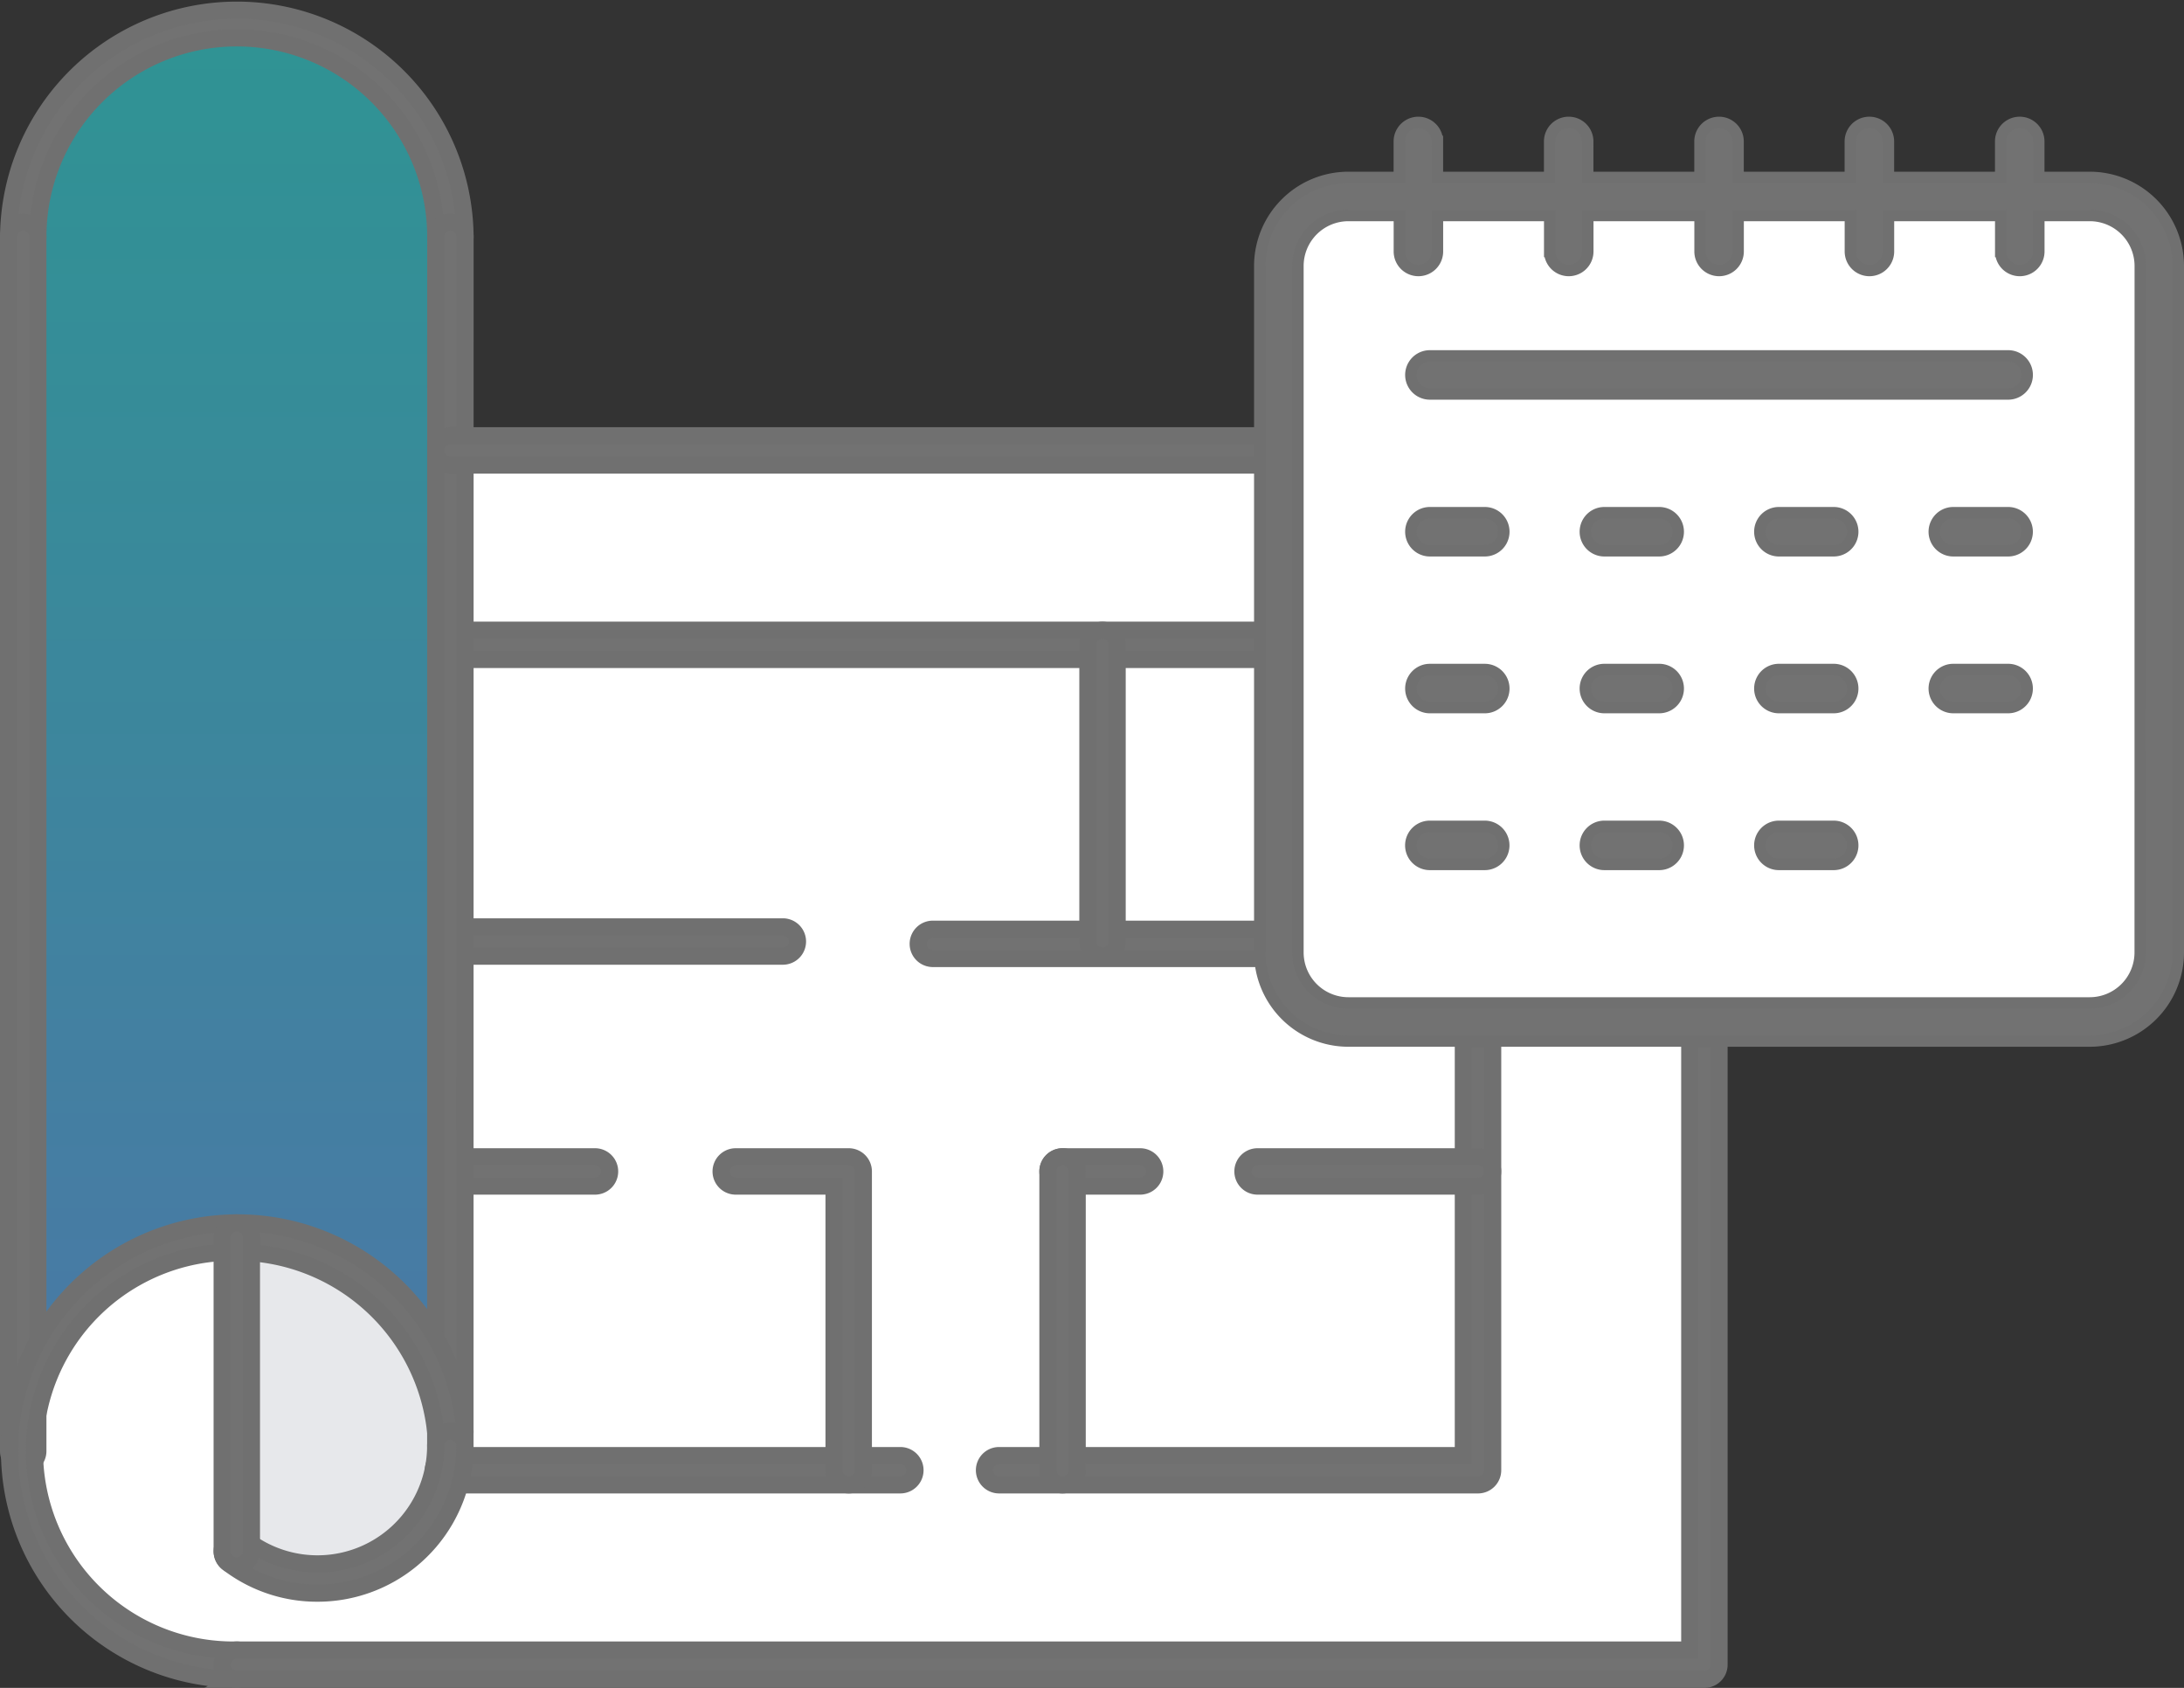 <svg xmlns="http://www.w3.org/2000/svg" xmlns:xlink="http://www.w3.org/1999/xlink" width="191.023" height="147.61" viewBox="0 0 191.023 147.61">
  <rect x="0" y="0" width="191.023" height="147.61" fill="#333333" stroke="none"/>
  <defs>
    <linearGradient id="linear-gradient" x1="0.5" x2="0.5" y2="1" gradientUnits="objectBoundingBox">
      <stop offset="0" stop-color="#2dd3d3"/>
      <stop offset="0.995" stop-color="#5aa6f2"/>
      <stop offset="1" stop-color="#45addd"/>
    </linearGradient>
  </defs>
  <g id="icon_4" transform="translate(-953.202 -2948.537)">
    <g id="グループ_11304" data-name="グループ 11304" transform="translate(953.952 2949.287)">
      <g id="グループ_11303" data-name="グループ 11303">
        <g id="グループ_11283" data-name="グループ 11283" transform="translate(1.28 1.28)">
          <g id="グループ_11280" data-name="グループ 11280" transform="translate(0 37.361)">
            <path id="パス_4114" data-name="パス 4114" d="M2285,738.434a11.756,11.756,0,0,0,.2-2.137V712.3l.007-46.052v-17h109.684v106.19H2266.527a18.677,18.677,0,1,1,0-37.355v27.436A11.62,11.62,0,0,0,2285,738.434Z" transform="translate(-2247.846 -649.248)" fill="#fff" stroke="#707070" stroke-width="1.5"/>
          </g>
          <g id="グループ_11281" data-name="グループ 11281" transform="translate(18.681 106.196)">
            <path id="パス_4115" data-name="パス 4115" d="M2295.512,777.159a11.619,11.619,0,0,1-18.474,7.084V756.808a18.735,18.735,0,0,1,18.672,16.927v1.286A11.734,11.734,0,0,1,2295.512,777.159Z" transform="translate(-2277.038 -756.808)" fill="#e7e8eb" stroke="#707070" stroke-width="1.5"/>
          </g>
          <g id="グループ_11282" data-name="グループ 11282" opacity="0.604">
            <path id="パス_4116" data-name="パス 4116" d="M2285.207,609.549v35.684l-.007,46.052v22.706a18.72,18.72,0,0,0-37.355,1.753v-106.2a18.681,18.681,0,0,1,37.362,0Z" transform="translate(-2247.846 -590.868)" stroke="#707070" stroke-width="1.5" fill="url(#linear-gradient)"/>
          </g>
        </g>
        <g id="グループ_11302" data-name="グループ 11302">
          <g id="グループ_11284" data-name="グループ 11284" transform="translate(37.355 100.417)">
            <path id="パス_4117" data-name="パス 4117" d="M2318.148,748.338H2305.5a1.28,1.28,0,1,1,0-2.56h12.652a1.28,1.28,0,0,1,0,2.56Z" transform="translate(-2304.216 -745.778)" fill="#727272" stroke="#707070" stroke-width="1.5"/>
          </g>
          <g id="グループ_11285" data-name="グループ 11285" transform="translate(37.153 126.547)">
            <path id="パス_4118" data-name="パス 4118" d="M2344.747,789.168h-39.563a1.28,1.28,0,1,1-.006-2.56h39.569a1.28,1.28,0,0,1,0,2.56Z" transform="translate(-2303.901 -786.608)" fill="#727272" stroke="#707070" stroke-width="1.5"/>
          </g>
          <g id="グループ_11286" data-name="グループ 11286" transform="translate(37.361 54.365)">
            <path id="パス_4119" data-name="パス 4119" d="M2395.389,748.56H2353.5a1.28,1.28,0,1,1,0-2.56h40.606V676.378h-88.6a1.28,1.28,0,0,1,0-2.56h89.885a1.28,1.28,0,0,1,1.28,1.28V747.28A1.281,1.281,0,0,1,2395.389,748.56Z" transform="translate(-2304.226 -673.818)" fill="#727272" stroke="#707070" stroke-width="1.5"/>
          </g>
          <g id="グループ_11287" data-name="グループ 11287" transform="translate(37.361 80.309)">
            <path id="パス_4120" data-name="パス 4120" d="M2334.592,716.918H2305.5a1.28,1.28,0,0,1,0-2.56h29.087a1.28,1.28,0,1,1,0,2.56Z" transform="translate(-2304.226 -714.358)" fill="#727272" stroke="#707070" stroke-width="1.5"/>
          </g>
          <g id="グループ_11288" data-name="グループ 11288" transform="translate(79.561 80.514)">
            <path id="パス_4121" data-name="パス 4121" d="M2400.878,717.238h-29.431a1.28,1.28,0,0,1,0-2.56h29.431a1.28,1.28,0,0,1,0,2.56Z" transform="translate(-2370.167 -714.678)" fill="#727272" stroke="#707070" stroke-width="1.5"/>
          </g>
          <g id="グループ_11289" data-name="グループ 11289" transform="translate(119.476 80.514)">
            <path id="パス_4122" data-name="パス 4122" d="M2441.585,717.238h-7.768a1.28,1.28,0,1,1,0-2.56h7.768a1.28,1.28,0,1,1,0,2.56Z" transform="translate(-2432.537 -714.678)" fill="#727272" stroke="#707070" stroke-width="1.5"/>
          </g>
          <g id="グループ_11290" data-name="グループ 11290" transform="translate(94.402 54.365)">
            <path id="パス_4123" data-name="パス 4123" d="M2394.636,702.316a1.28,1.28,0,0,1-1.28-1.28V675.1a1.279,1.279,0,1,1,2.559,0v25.938A1.279,1.279,0,0,1,2394.636,702.316Z" transform="translate(-2393.356 -673.818)" fill="#727272" stroke="#707070" stroke-width="1.5"/>
          </g>
          <g id="グループ_11291" data-name="グループ 11291" transform="translate(62.32 100.417)">
            <path id="パス_4124" data-name="パス 4124" d="M2354.387,774.468a1.28,1.28,0,0,1-1.28-1.28v-24.85h-8.6a1.28,1.28,0,0,1,0-2.56h9.881a1.28,1.28,0,0,1,1.28,1.28v26.13A1.28,1.28,0,0,1,2354.387,774.468Z" transform="translate(-2343.226 -745.778)" fill="#727272" stroke="#707070" stroke-width="1.5"/>
          </g>
          <g id="グループ_11292" data-name="グループ 11292" transform="translate(90.907 100.417)">
            <path id="パス_4125" data-name="パス 4125" d="M2395.96,748.338h-6.784a1.28,1.28,0,1,1,0-2.56h6.784a1.28,1.28,0,0,1,0,2.56Z" transform="translate(-2387.896 -745.778)" fill="#727272" stroke="#707070" stroke-width="1.5"/>
          </g>
          <g id="グループ_11293" data-name="グループ 11293" transform="translate(107.962 100.417)">
            <path id="パス_4126" data-name="パス 4126" d="M2435.108,748.338h-19.282a1.28,1.28,0,1,1,0-2.56h19.282a1.28,1.28,0,0,1,0,2.56Z" transform="translate(-2414.546 -745.778)" fill="#727272" stroke="#707070" stroke-width="1.5"/>
          </g>
          <g id="グループ_11294" data-name="グループ 11294" transform="translate(90.907 100.417)">
            <path id="パス_4127" data-name="パス 4127" d="M2389.176,774.468a1.28,1.28,0,0,1-1.281-1.28v-26.13a1.28,1.28,0,0,1,2.56,0v26.13A1.28,1.28,0,0,1,2389.176,774.468Z" transform="translate(-2387.896 -745.778)" fill="#727272" stroke="#707070" stroke-width="1.5"/>
          </g>
          <g id="グループ_11295" data-name="グループ 11295">
            <path id="パス_4128" data-name="パス 4128" d="M2284.487,610.109a1.28,1.28,0,0,1-1.279-1.279,17.4,17.4,0,1,0-34.8,0,1.281,1.281,0,0,1-1.28,1.279h0a1.282,1.282,0,0,1-1.28-1.281,19.961,19.961,0,0,1,39.921,0,1.28,1.28,0,0,1-1.279,1.281Z" transform="translate(-2245.845 -588.868)" fill="#727272" stroke="#707070" stroke-width="1.5"/>
          </g>
          <g id="グループ_11296" data-name="グループ 11296" transform="translate(0 18.684)">
            <path id="パス_4129" data-name="パス 4129" d="M2247.126,726.815a1.281,1.281,0,0,1-1.281-1.28V619.346a1.28,1.28,0,0,1,2.561-.007v106.2A1.28,1.28,0,0,1,2247.126,726.815Z" transform="translate(-2245.845 -618.063)" fill="#727272" stroke="#707070" stroke-width="1.5"/>
          </g>
          <g id="グループ_11297" data-name="グループ 11297" transform="translate(37.355 18.684)">
            <path id="パス_4130" data-name="パス 4130" d="M2305.5,726.348a1.281,1.281,0,0,1-1.281-1.28l.007-105.722a1.28,1.28,0,0,1,2.56-.007l-.007,105.729A1.28,1.28,0,0,1,2305.5,726.348Z" transform="translate(-2304.216 -618.063)" fill="#727272" stroke="#707070" stroke-width="1.5"/>
          </g>
          <g id="グループ_11298" data-name="グループ 11298" transform="translate(0 106.196)">
            <path id="パス_4131" data-name="パス 4131" d="M2265.807,794.723a19.957,19.957,0,1,1,19.948-21.825,1.565,1.565,0,0,1,.011.175,1.28,1.28,0,0,1-2.555.115l-.006-.055h0a17.555,17.555,0,0,0-17.4-15.764,17.4,17.4,0,1,0,0,34.795,1.28,1.28,0,1,1,0,2.56Z" transform="translate(-2245.845 -754.808)" fill="#727272" stroke="#707070" stroke-width="1.5"/>
          </g>
          <g id="グループ_11299" data-name="グループ 11299" transform="translate(18.681 124.409)">
            <path id="パス_4132" data-name="パス 4132" d="M2283.375,797.437a12.79,12.79,0,0,1-7.835-2.651,1.28,1.28,0,1,1,1.556-2.033,10.34,10.34,0,0,0,16.439-6.3,10.364,10.364,0,0,0,.177-1.9,1.28,1.28,0,1,1,2.56,0,13.088,13.088,0,0,1-.22,2.37A12.892,12.892,0,0,1,2283.375,797.437Z" transform="translate(-2275.037 -783.268)" fill="#727272" stroke="#707070" stroke-width="1.5"/>
          </g>
          <g id="グループ_11300" data-name="グループ 11300" transform="translate(18.681 37.361)">
            <path id="パス_4133" data-name="パス 4133" d="M2404.681,756H2276.317a1.28,1.28,0,1,1,0-2.56H2403.4V649.808H2295a1.28,1.28,0,1,1,0-2.56h109.683a1.279,1.279,0,0,1,1.279,1.28V754.717A1.28,1.28,0,0,1,2404.681,756Z" transform="translate(-2275.037 -647.248)" fill="#727272" stroke="#707070" stroke-width="1.5"/>
          </g>
          <g id="グループ_11301" data-name="グループ 11301" transform="translate(18.681 106.196)">
            <path id="パス_4134" data-name="パス 4134" d="M2276.317,784.8a1.28,1.28,0,0,1-1.28-1.28V756.088a1.28,1.28,0,1,1,2.56,0v27.435A1.28,1.28,0,0,1,2276.317,784.8Z" transform="translate(-2275.037 -754.808)" fill="#727272" stroke="#707070" stroke-width="1.5"/>
          </g>
        </g>
      </g>
    </g>
    <g id="_06" data-name="06" transform="translate(1063.389 2959.242)">
      <path id="パス_4135" data-name="パス 4135" d="M2433.643,601.017h-4.459v-3.145a1.665,1.665,0,0,0-3.331,0v3.145h-9.819v-3.145a1.665,1.665,0,0,0-3.331,0v3.145h-9.819v-3.145a1.665,1.665,0,1,0-3.33,0v3.145h-9.82v-3.145a1.665,1.665,0,1,0-3.33,0v3.145h-9.819v-3.145a1.665,1.665,0,1,0-3.33,0v3.145h-4.46a7.753,7.753,0,0,0-7.745,7.744V668.8a7.754,7.754,0,0,0,7.745,7.744h64.848a7.753,7.753,0,0,0,7.744-7.744V608.761A7.752,7.752,0,0,0,2433.643,601.017Z" transform="translate(-2361.051 -596.206)" fill="#fff"/>
      <g id="グループ_11305" data-name="グループ 11305" transform="translate(0)">
        <path id="パス_4136" data-name="パス 4136" d="M2433.643,601.017h-4.459v-3.145a1.665,1.665,0,0,0-3.331,0v3.145h-9.819v-3.145a1.665,1.665,0,0,0-3.331,0v3.145h-9.819v-3.145a1.665,1.665,0,1,0-3.33,0v3.145h-9.82v-3.145a1.665,1.665,0,1,0-3.33,0v3.145h-9.819v-3.145a1.665,1.665,0,1,0-3.33,0v3.145h-4.46a7.753,7.753,0,0,0-7.745,7.744V668.8a7.754,7.754,0,0,0,7.745,7.744h64.848a7.753,7.753,0,0,0,7.744-7.744V608.761A7.752,7.752,0,0,0,2433.643,601.017Zm4.415,67.781a4.42,4.42,0,0,1-4.415,4.414H2368.8a4.419,4.419,0,0,1-4.414-4.414V608.761a4.419,4.419,0,0,1,4.414-4.415h4.46v3.146a1.665,1.665,0,1,0,3.33,0v-3.146h9.819v3.146a1.665,1.665,0,1,0,3.33,0v-3.146h9.82v3.146a1.665,1.665,0,1,0,3.33,0v-3.146h9.819v3.146a1.665,1.665,0,0,0,3.331,0v-3.146h9.819v3.146a1.665,1.665,0,0,0,3.331,0v-3.146h4.459a4.42,4.42,0,0,1,4.415,4.415Z" transform="translate(-2361.051 -596.206)" fill="#727272" stroke="#707070" stroke-width="1"/>
        <path id="パス_4137" data-name="パス 4137" d="M2433.942,628.112h-50.577a1.665,1.665,0,0,0,0,3.33h50.577a1.665,1.665,0,1,0,0-3.33Z" transform="translate(-2368.486 -607.693)" fill="#727272" stroke="#707070" stroke-width="1"/>
        <path id="パス_4138" data-name="パス 4138" d="M2435.852,649.54h-4.793a1.665,1.665,0,1,0,0,3.33h4.793a1.665,1.665,0,0,0,0-3.33Z" transform="translate(-2385.656 -615.408)" fill="#727272" stroke="#707070" stroke-width="1"/>
        <path id="パス_4139" data-name="パス 4139" d="M2459.7,649.54H2454.9a1.665,1.665,0,0,0,0,3.33h4.794a1.665,1.665,0,0,0,0-3.33Z" transform="translate(-2394.241 -615.408)" fill="#727272" stroke="#707070" stroke-width="1"/>
        <path id="パス_4140" data-name="パス 4140" d="M2383.365,652.87h4.8a1.665,1.665,0,0,0,0-3.33h-4.8a1.665,1.665,0,0,0,0,3.33Z" transform="translate(-2368.486 -615.408)" fill="#727272" stroke="#707070" stroke-width="1"/>
        <path id="パス_4141" data-name="パス 4141" d="M2412.005,649.54h-4.794a1.665,1.665,0,0,0,0,3.33h4.794a1.665,1.665,0,0,0,0-3.33Z" transform="translate(-2377.071 -615.408)" fill="#727272" stroke="#707070" stroke-width="1"/>
        <path id="パス_4142" data-name="パス 4142" d="M2435.852,670.969h-4.793a1.665,1.665,0,1,0,0,3.33h4.793a1.665,1.665,0,0,0,0-3.33Z" transform="translate(-2385.656 -623.123)" fill="#727272" stroke="#707070" stroke-width="1"/>
        <path id="パス_4143" data-name="パス 4143" d="M2412.005,670.969h-4.794a1.665,1.665,0,0,0,0,3.33h4.794a1.665,1.665,0,1,0,0-3.33Z" transform="translate(-2377.071 -623.123)" fill="#727272" stroke="#707070" stroke-width="1"/>
        <path id="パス_4144" data-name="パス 4144" d="M2459.7,670.969H2454.9a1.665,1.665,0,0,0,0,3.33h4.794a1.665,1.665,0,1,0,0-3.33Z" transform="translate(-2394.241 -623.123)" fill="#727272" stroke="#707070" stroke-width="1"/>
        <path id="パス_4145" data-name="パス 4145" d="M2383.365,674.3h4.8a1.665,1.665,0,0,0,0-3.33h-4.8a1.665,1.665,0,0,0,0,3.33Z" transform="translate(-2368.486 -623.123)" fill="#727272" stroke="#707070" stroke-width="1"/>
        <path id="パス_4146" data-name="パス 4146" d="M2435.852,692.4h-4.793a1.665,1.665,0,1,0,0,3.33h4.793a1.665,1.665,0,0,0,0-3.33Z" transform="translate(-2385.656 -630.838)" fill="#727272" stroke="#707070" stroke-width="1"/>
        <path id="パス_4147" data-name="パス 4147" d="M2412.005,692.4h-4.794a1.665,1.665,0,0,0,0,3.33h4.794a1.665,1.665,0,0,0,0-3.33Z" transform="translate(-2377.071 -630.838)" fill="#727272" stroke="#707070" stroke-width="1"/>
        <path id="パス_4148" data-name="パス 4148" d="M2388.16,692.4h-4.8a1.665,1.665,0,0,0,0,3.33h4.8a1.665,1.665,0,1,0,0-3.33Z" transform="translate(-2368.486 -630.838)" fill="#727272" stroke="#707070" stroke-width="1"/>
      </g>
    </g>
  </g>
</svg>
